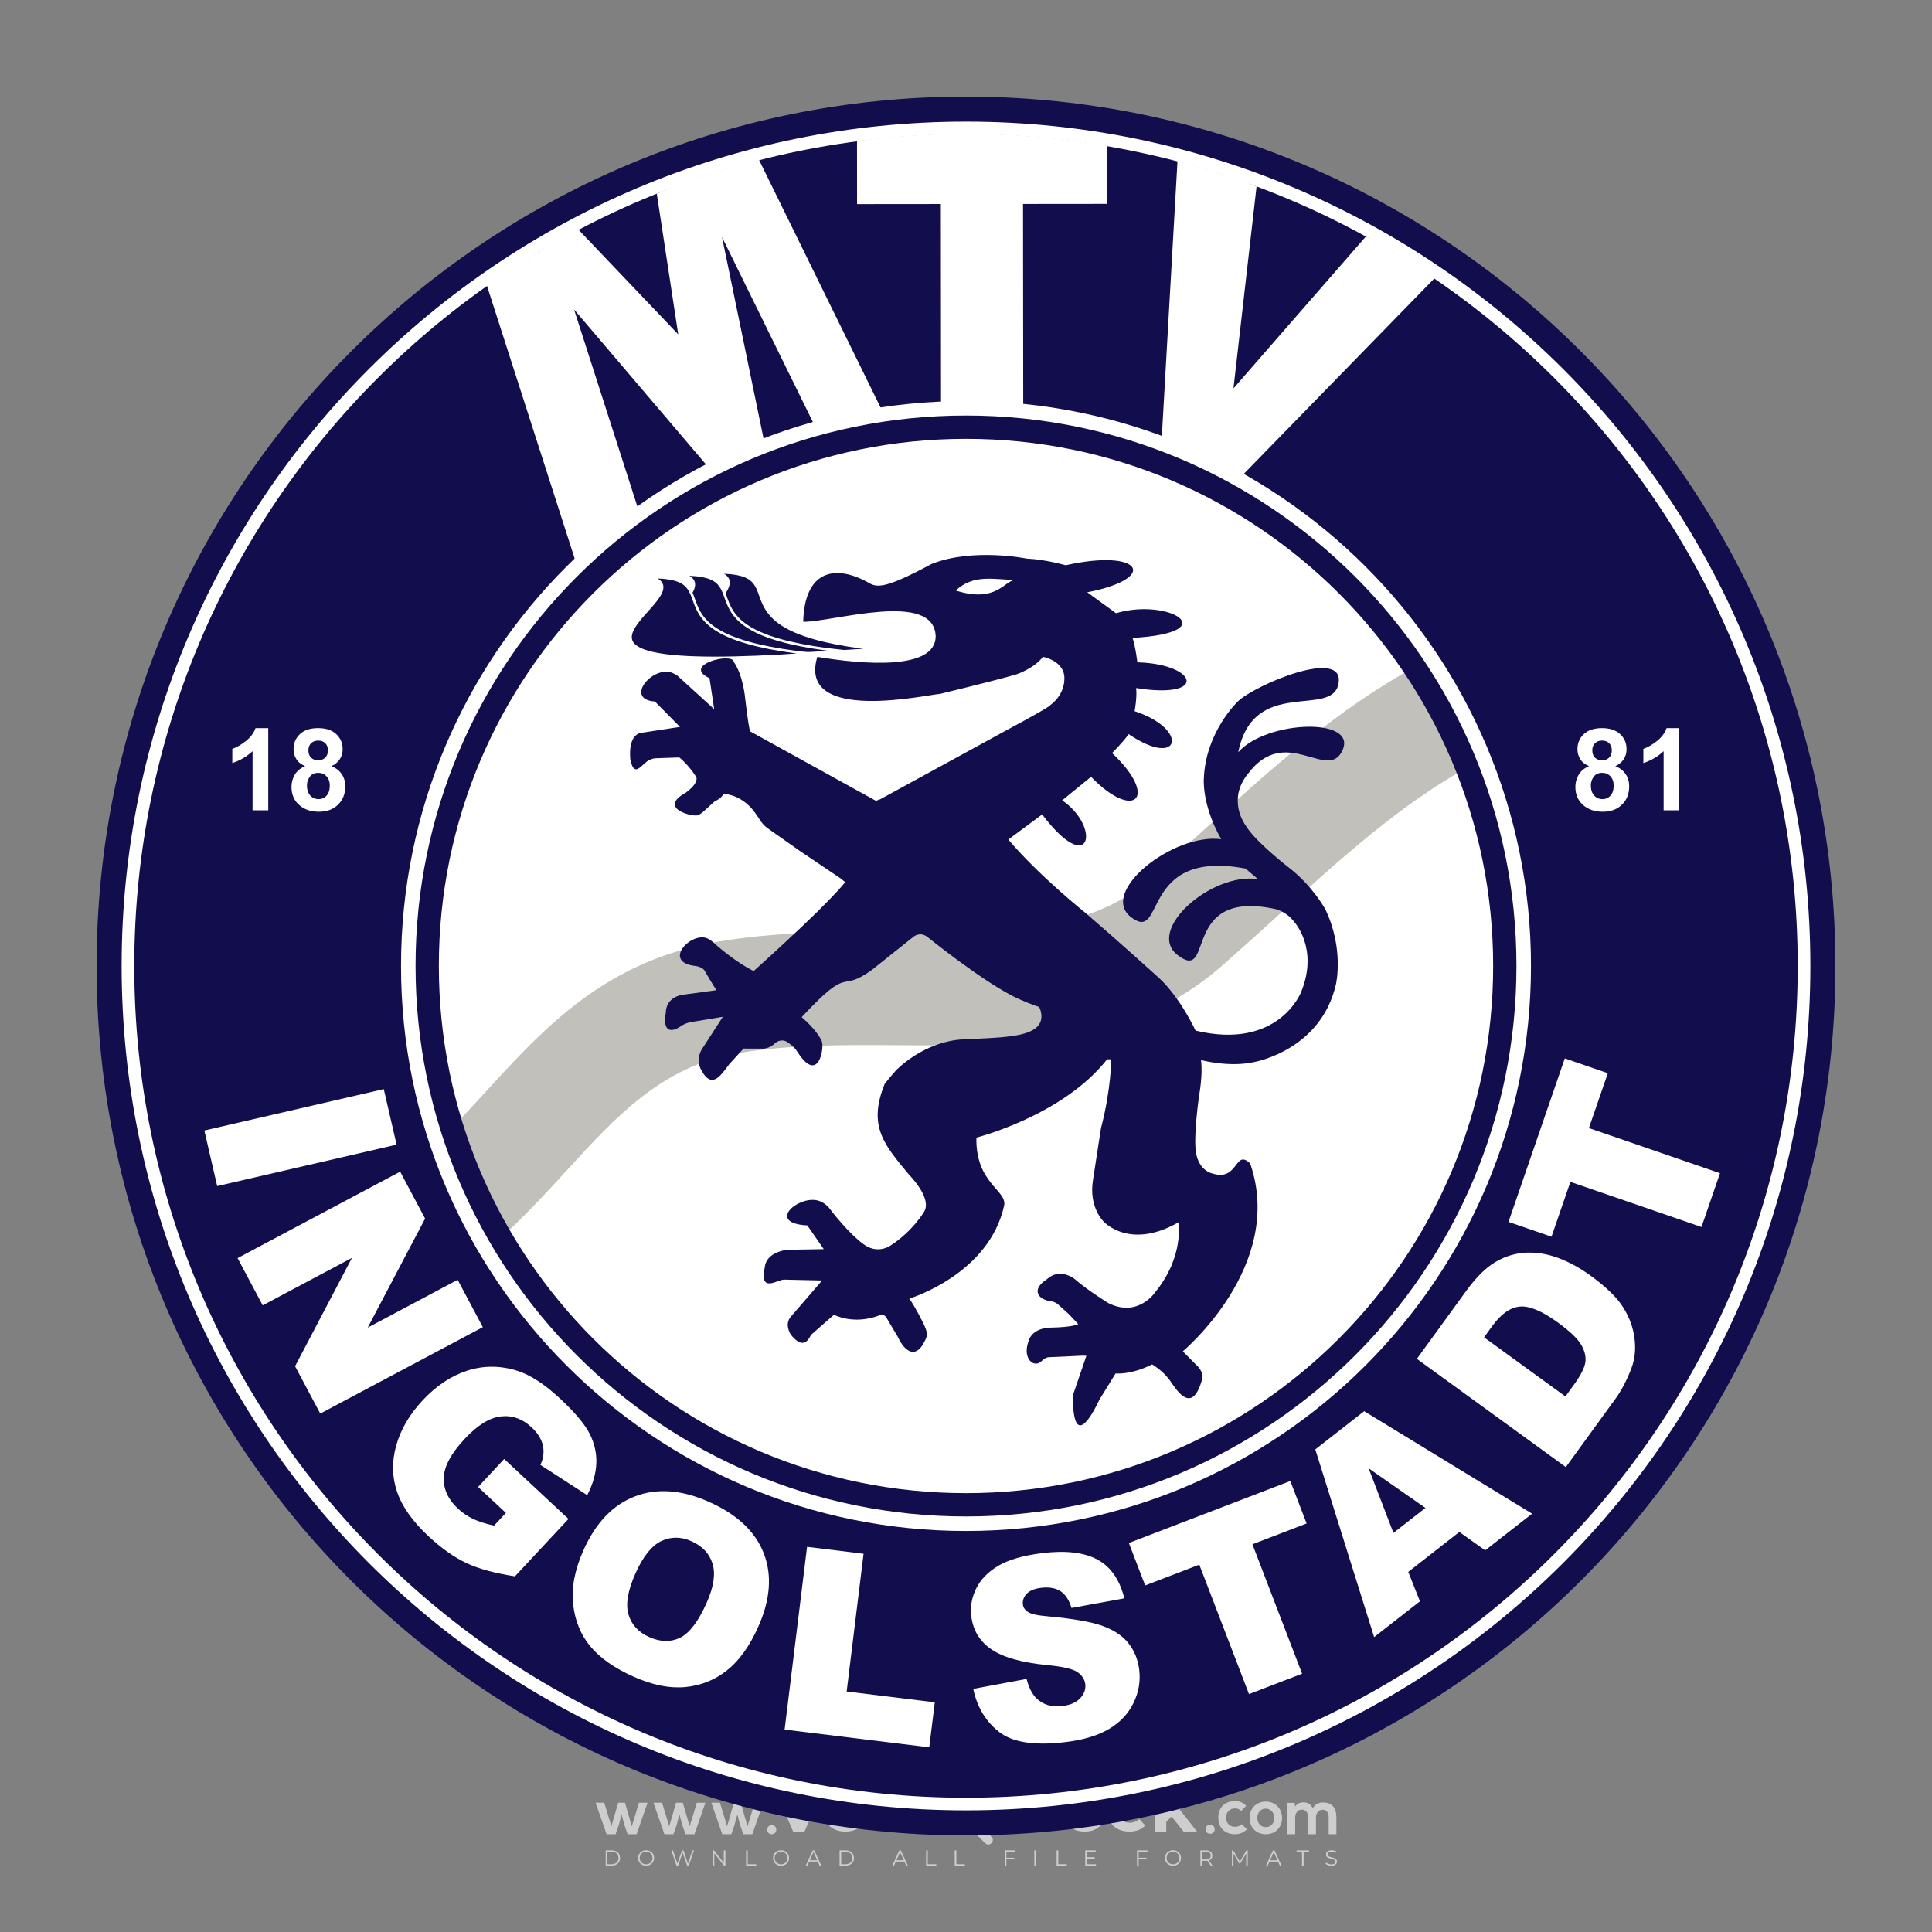 <?xml version="1.0" encoding="iso-8859-1"?>
<!-- Generator: Adobe Illustrator 27.0.0, SVG Export Plug-In . SVG Version: 6.00 Build 0)  -->
<svg version="1.1" id="Layer_1" xmlns="http://www.w3.org/2000/svg" xmlns:xlink="http://www.w3.org/1999/xlink" x="0px" y="0px"
	 viewBox="0 0 500 500" style="enable-background:new 0 0 500 500;" xml:space="preserve">
<rect x="0" y="0" width="500" height="500" fill="#808080" stroke="none"/>
<g id="watermark_1_">
	<g>
		<g id="watermark" style="opacity:0.61;">
			<g>
				<g>
					<g>
						<g>
							<polygon style="fill:#FFFFFF;" points="213.765,461.172 208.204,474.017 205.268,474.017 199.726,461.172 202.938,461.172 
								206.846,470.347 210.81,461.172 							"/>
						</g>
						<g>
							<path style="fill:#FFFFFF;" d="M223.507,469.741h-7.469c0.275,1.23,1.321,1.982,2.826,1.982c1.046,0,1.798-0.312,2.477-0.954
								l1.523,1.651c-0.917,1.046-2.294,1.597-4.074,1.597c-3.413,0-5.634-2.147-5.634-5.083c0-2.954,2.257-5.083,5.267-5.083
								c2.899,0,5.138,1.945,5.138,5.12C223.562,469.191,223.526,469.503,223.507,469.741 M216.002,468.071h4.863
								c-0.202-1.248-1.138-2.055-2.422-2.055C217.139,466.016,216.204,466.805,216.002,468.071"/>
						</g>
						<g>
							<path style="fill:#FFFFFF;" d="M224.735,468.934c0-2.973,2.294-5.083,5.505-5.083c2.074,0,3.707,0.899,4.423,2.514
								l-2.22,1.193c-0.532-0.936-1.321-1.358-2.221-1.358c-1.45,0-2.587,1.009-2.587,2.734c0,1.725,1.138,2.734,2.587,2.734
								c0.899,0,1.688-0.404,2.221-1.358l2.22,1.211c-0.716,1.578-2.349,2.495-4.423,2.495
								C227.029,474.017,224.735,471.907,224.735,468.934"/>
						</g>
						<g>
							<path style="fill:#FFFFFF;" d="M242.828,473.393c-0.587,0.422-1.45,0.624-2.331,0.624c-2.33,0-3.688-1.193-3.688-3.542
								v-4.055h-1.523v-2.202h1.523v-2.404h2.863v2.404h2.459v2.202h-2.459v4.019c0,0.844,0.458,1.303,1.229,1.303
								c0.422,0,0.844-0.128,1.156-0.367L242.828,473.393z"/>
						</g>
					</g>
					<g>
						<path style="fill:#FFFFFF;" d="M262.474,463.997v2.643c-0.238-0.018-0.422-0.037-0.642-0.037
							c-1.578,0-2.624,0.862-2.624,2.753v4.661h-2.863v-9.873h2.734v1.303C259.776,464.493,260.951,463.997,262.474,463.997"/>
					</g>
					<g>
						<path style="fill:#FFFFFF;" d="M263.299,472.53l1.009-2.239c1.083,0.789,2.697,1.339,4.239,1.339
							c1.762,0,2.477-0.587,2.477-1.376c0-2.404-7.469-0.752-7.469-5.524c0-2.184,1.762-4,5.413-4c1.615,0,3.267,0.385,4.459,1.138
							l-0.918,2.257c-1.193-0.679-2.422-1.009-3.56-1.009c-1.761,0-2.44,0.66-2.44,1.468c0,2.367,7.468,0.734,7.468,5.45
							c0,2.147-1.78,3.982-5.45,3.982C266.492,474.017,264.437,473.411,263.299,472.53"/>
					</g>
					<g>
						<path style="fill:#FFFFFF;" d="M285.428,469.741h-7.469c0.275,1.23,1.321,1.982,2.826,1.982c1.046,0,1.798-0.312,2.477-0.954
							l1.523,1.651c-0.918,1.046-2.294,1.597-4.074,1.597c-3.413,0-5.634-2.147-5.634-5.083c0-2.954,2.257-5.083,5.267-5.083
							c2.9,0,5.138,1.945,5.138,5.12C285.484,469.191,285.447,469.503,285.428,469.741 M277.923,468.071h4.863
							c-0.202-1.248-1.138-2.055-2.422-2.055C279.061,466.016,278.125,466.805,277.923,468.071"/>
					</g>
					<g>
						<path style="fill:#FFFFFF;" d="M297.007,469.741h-7.469c0.275,1.23,1.321,1.982,2.826,1.982c1.046,0,1.798-0.312,2.477-0.954
							l1.523,1.651c-0.918,1.046-2.294,1.597-4.074,1.597c-3.413,0-5.634-2.147-5.634-5.083c0-2.954,2.257-5.083,5.267-5.083
							c2.899,0,5.138,1.945,5.138,5.12C297.062,469.191,297.025,469.503,297.007,469.741 M289.501,468.071h4.863
							c-0.202-1.248-1.138-2.055-2.422-2.055C290.639,466.016,289.703,466.805,289.501,468.071"/>
					</g>
					<g>
						<polygon style="fill:#FFFFFF;" points="303.208,470.145 301.831,471.503 301.831,474.017 298.969,474.017 298.969,460.401 
							301.831,460.401 301.831,468.108 306.016,464.144 309.429,464.144 305.318,468.328 309.796,474.017 306.327,474.017 						"/>
					</g>
					<g>
						<path style="fill:#FFFFFF;" d="M256.601,475.359L256.601,475.359l-2.86-2.86c-0.435,0.508-0.953,0.943-1.534,1.284
							c-0.092,0.069-0.186,0.136-0.283,0.199l3.027,3.027c0.456,0.456,1.195,0.456,1.65,0
							C257.057,476.554,257.057,475.815,256.601,475.359"/>
					</g>
					<g>
						<path style="fill:#FFFFFF;" d="M249.984,463.244c0.221-0.173,0.495-0.281,0.797-0.281c0.042,0,0.083,0.002,0.124,0.006
							c-0.214-0.156-0.478-0.249-0.764-0.249c-0.395,0-0.744,0.18-0.981,0.458c-0.051,0-0.1,0.006-0.151,0.008
							c0.039-0.077,0.064-0.162,0.064-0.255c0-0.234-0.143-0.434-0.346-0.519c0.087,0.126,0.138,0.279,0.138,0.445
							c0,0.122-0.031,0.237-0.081,0.341c-2.811,0.201-5.03,2.539-5.03,5.4c0,2.993,2.426,5.42,5.42,5.42
							c2.993,0,5.42-2.426,5.42-5.42C254.595,465.879,252.593,463.635,249.984,463.244 M247.983,464.656
							c0.435,0,0.844,0.112,1.199,0.309c0.374-0.245,0.82-0.387,1.299-0.387c0.711,0,1.348,0.312,1.784,0.806
							c-0.435-0.379-1.004-0.61-1.627-0.61c-0.449,0-0.87,0.12-1.234,0.329c-0.079,0.046-0.156,0.096-0.229,0.15
							c-0.065-0.048-0.133-0.093-0.204-0.134c-0.369-0.219-0.8-0.344-1.26-0.344c-0.3,0-0.588,0.054-0.854,0.152
							C247.196,464.754,247.578,464.656,247.983,464.656 M251.772,469.098c0.115,0.305,0.181,0.634,0.181,0.979
							c0,1.534-1.244,2.777-2.778,2.777c-1.534,0-2.777-1.243-2.777-2.777c0-0.345,0.066-0.674,0.181-0.979
							c-0.62-0.382-1.035-1.064-1.035-1.846c0-1.197,0.971-2.168,2.168-2.168c0.565,0,1.078,0.218,1.463,0.572
							c0.386-0.354,0.899-0.572,1.464-0.572c1.197,0,2.168,0.971,2.168,2.168C252.807,468.034,252.392,468.716,251.772,469.098"/>
					</g>
					<g>
						<path style="fill:#FFFFFF;" d="M251.666,467.061c0,0.497-0.404,0.901-0.901,0.901c-0.497,0-0.901-0.404-0.901-0.901
							s0.404-0.901,0.901-0.901c0.101,0,0.197,0.017,0.287,0.047c-0.03,0.062-0.045,0.132-0.045,0.204
							c0,0.273,0.221,0.494,0.494,0.494c0.05,0,0.099-0.008,0.146-0.022C251.66,466.941,251.666,467,251.666,467.061"/>
					</g>
					<g>
						<path style="fill:#FFFFFF;" d="M248.255,467.061c0,0.376-0.305,0.681-0.681,0.681c-0.376,0-0.681-0.305-0.681-0.681
							s0.305-0.681,0.681-0.681c0.076,0,0.149,0.013,0.217,0.035c-0.023,0.047-0.034,0.1-0.034,0.155
							c0,0.206,0.167,0.374,0.374,0.374c0.038,0,0.075-0.006,0.11-0.017C248.25,466.97,248.255,467.015,248.255,467.061"/>
					</g>
					<g>
						<g>
							<g>
								<rect x="242.908" y="467.83" style="fill:#FFFFFF;" width="0.616" height="0.616"/>
							</g>
							<g>
								<rect x="254.827" y="467.83" style="fill:#FFFFFF;" width="0.616" height="0.616"/>
							</g>
							<g>
								<path style="fill:#FFFFFF;" d="M255.205,468.082h-0.14c0-3.248-2.642-5.89-5.89-5.89c-3.248,0-5.89,2.642-5.89,5.89h-0.14
									c0-1.611,0.627-3.125,1.766-4.264c1.139-1.139,2.653-1.766,4.264-1.766c1.611,0,3.125,0.627,4.264,1.766
									C254.578,464.957,255.205,466.471,255.205,468.082"/>
							</g>
						</g>
						<g>
							<rect x="248.868" y="461.814" style="fill:#FFFFFF;" width="0.616" height="0.616"/>
						</g>
						<g>
							<rect x="244.95" y="462.052" style="fill:#FFFFFF;" width="8.45" height="0.14"/>
						</g>
						<g>
							<path style="fill:#FFFFFF;" d="M245.174,462.15c0,0.108-0.088,0.196-0.196,0.196c-0.108,0-0.196-0.088-0.196-0.196
								c0-0.108,0.088-0.196,0.196-0.196C245.086,461.954,245.174,462.042,245.174,462.15"/>
						</g>
						<g>
							<path style="fill:#FFFFFF;" d="M253.596,462.15c0,0.108-0.088,0.196-0.196,0.196c-0.108,0-0.196-0.088-0.196-0.196
								c0-0.108,0.088-0.196,0.196-0.196C253.509,461.954,253.596,462.042,253.596,462.15"/>
						</g>
					</g>
				</g>
				<g>
					<path style="fill:#FFFFFF;" d="M314.356,473.409c0,1.559-2.364,1.559-2.364,0C311.993,471.851,314.356,471.851,314.356,473.409
						z"/>
				</g>
				<g>
					<g>
						<g>
							<path style="fill:#FFFFFF;" d="M161.739,466.549l1.772,6.088l1.855-6.088h2.215l-2.823,8.14h-2.33l-0.837-2.396l-0.722-2.708
								l-0.722,2.708l-0.837,2.396h-2.33l-2.839-8.14h2.231l1.855,6.088l1.756-6.088H161.739z"/>
						</g>
						<g>
							<path style="fill:#FFFFFF;" d="M176.713,466.549l1.772,6.088l1.855-6.088h2.215l-2.823,8.14h-2.33l-0.837-2.396l-0.722-2.708
								l-0.722,2.708l-0.837,2.396h-2.33l-2.839-8.14h2.231l1.855,6.088l1.756-6.088H176.713z"/>
						</g>
						<g>
							<path style="fill:#FFFFFF;" d="M191.687,466.549l1.772,6.088l1.855-6.088h2.215l-2.823,8.14h-2.33l-0.837-2.396l-0.722-2.708
								l-0.722,2.708l-0.837,2.396h-2.33l-2.839-8.14h2.231l1.855,6.088l1.756-6.088H191.687z"/>
						</g>
					</g>
					<g>
						<path style="fill:#FFFFFF;" d="M200.908,473.52c0,1.559-2.364,1.559-2.364,0C198.545,471.962,200.908,471.962,200.908,473.52z
							"/>
					</g>
					<g>
						<path style="fill:#FFFFFF;" d="M322.71,473.409c-0.935,0.919-1.919,1.28-3.117,1.28c-2.346,0-4.3-1.411-4.3-4.282
							s1.953-4.284,4.3-4.284c1.149,0,2.035,0.329,2.921,1.199l-1.264,1.329c-0.476-0.428-1.066-0.64-1.623-0.64
							c-1.346,0-2.33,0.985-2.33,2.396c0,1.542,1.05,2.362,2.297,2.362c0.64,0,1.28-0.18,1.772-0.672L322.71,473.409z"/>
					</g>
					<g>
						<path style="fill:#FFFFFF;" d="M331.805,470.472c0,2.33-1.591,4.217-4.217,4.217c-2.626,0-4.201-1.887-4.201-4.217
							c0-2.314,1.609-4.217,4.185-4.217C330.149,466.255,331.805,468.158,331.805,470.472z M325.389,470.472
							c0,1.231,0.739,2.38,2.199,2.38c1.46,0,2.199-1.149,2.199-2.38c0-1.215-0.854-2.396-2.199-2.396
							C326.144,468.077,325.389,469.258,325.389,470.472z"/>
					</g>
					<g>
						<path style="fill:#FFFFFF;" d="M338.572,474.689v-4.332c0-1.068-0.559-2.035-1.658-2.035c-1.082,0-1.722,0.967-1.722,2.035
							v4.332h-2.003v-8.107h1.855l0.148,0.985c0.426-0.82,1.362-1.116,2.133-1.116c0.969,0,1.937,0.394,2.396,1.51
							c0.723-1.149,1.658-1.478,2.708-1.478c2.297,0,3.43,1.412,3.43,3.84v4.365h-2.003v-4.365c0-1.066-0.442-1.97-1.526-1.97
							c-1.082,0-1.756,0.935-1.756,2.003v4.332H338.572z"/>
					</g>
				</g>
			</g>
		</g>
		<g style="opacity:0.61;">
			<g>
				<g>
					<path style="fill:#FFFFFF;" d="M345.988,431.299c-0.006-1.224-0.959-2.121-2.189-2.14c-0.924-0.014-0.832,0.12-0.834-0.867
						c-0.003-1.097-0.007-2.194,0.003-3.292c0.003-0.379-0.112-0.691-0.362-0.976c-2.342-2.668-4.678-5.342-7.019-8.011
						c-0.12-0.137-0.275-0.244-0.414-0.366c-6.214,0-12.427,0-18.641,0c-0.794,0.293-1.14,0.868-1.138,1.709
						c0.01,3.748,0.004,7.496,0.004,11.243c0,0.556-0.003,0.589-0.55,0.551c-1.497-0.102-2.516,0.986-2.497,2.492
						c0.044,3.476,0.013,6.953,0.014,10.429c0.001,1.58,0.867,2.443,2.45,2.449c0.582,0.002,0.582,0.002,0.582,0.6
						c0,2.219-0.001,4.438,0.001,6.657c0.001,1.192,0.58,1.771,1.768,1.771c8.013,0.001,16.027,0.001,24.04,0
						c1.168,0,1.755-0.583,1.757-1.745c0.002-2.256,0-4.512,0.001-6.768c0-0.512,0.002-0.511,0.52-0.515
						c0.271-0.002,0.541,0.008,0.809-0.058c0.996-0.246,1.69-1.044,1.694-2.069C346.003,438.696,346.005,434.997,345.988,431.299z
						 M317.537,417.162c5.337,0,10.674,0,16.01,0c0.548,0,0.554,0.007,0.554,0.561c0.001,2.243-0.001,4.486,0.001,6.73
						c0.001,0.811,0.249,1.059,1.06,1.059c1.91,0.001,3.821,0,5.731,0.001c0.458,0,0.479,0.021,0.481,0.483
						c0.003,0.887,0.002,1.775,0,2.662c-0.001,0.477-0.024,0.498-0.504,0.499c-3.895,0.001-7.79,0-11.684,0
						c-3.882,0-7.765,0-11.647,0c-0.55,0-0.552-0.001-0.552-0.561c-0.001-3.624-0.001-7.247,0-10.871
						C316.987,417.166,316.991,417.162,317.537,417.162z M340.822,451.579c-3.883,0.001-7.766,0-11.65,0c-3.871,0-7.742,0-11.613,0
						c-0.572,0-0.574-0.002-0.574-0.579c-0.001-1.997-0.001-3.994,0.001-5.991c0-0.464,0.023-0.486,0.478-0.487
						c7.803-0.001,15.607-0.001,23.41,0c0.478,0,0.499,0.02,0.499,0.503c0.002,1.997,0.001,3.994,0,5.991
						C341.375,451.574,341.37,451.579,340.822,451.579z"/>
				</g>
				<g>
					<g>
						<rect x="327.418" y="417.053" style="fill:#FFFFFF;" width="1.757" height="1.054"/>
					</g>
					<g>
						<rect x="325.662" y="418.107" style="fill:#FFFFFF;" width="1.757" height="1.054"/>
					</g>
					<g>
						<rect x="327.418" y="419.161" style="fill:#FFFFFF;" width="1.757" height="1.054"/>
					</g>
					<g>
						<rect x="325.662" y="420.215" style="fill:#FFFFFF;" width="1.757" height="1.054"/>
					</g>
					<g>
						<rect x="327.418" y="421.269" style="fill:#FFFFFF;" width="1.757" height="1.054"/>
					</g>
					<g>
						<rect x="325.662" y="422.323" style="fill:#FFFFFF;" width="1.757" height="1.054"/>
					</g>
					<g>
						<rect x="327.418" y="423.378" style="fill:#FFFFFF;" width="1.757" height="1.054"/>
					</g>
					<g>
						<rect x="325.662" y="424.432" style="fill:#FFFFFF;" width="1.757" height="1.054"/>
					</g>
					<g>
						<rect x="327.418" y="425.486" style="fill:#FFFFFF;" width="1.757" height="1.054"/>
					</g>
					<g>
						<rect x="325.662" y="426.54" style="fill:#FFFFFF;" width="1.757" height="1.054"/>
					</g>
					<g>
						<rect x="327.418" y="427.594" style="fill:#FFFFFF;" width="1.757" height="1.054"/>
					</g>
					<g>
						<rect x="325.662" y="428.648" style="fill:#FFFFFF;" width="1.757" height="1.054"/>
					</g>
				</g>
			</g>
			<g>
				<path style="fill:#FFFFFF;" d="M187.637,431.299c-0.006-1.224-0.959-2.121-2.189-2.14c-0.924-0.014-0.832,0.12-0.834-0.867
					c-0.003-1.097-0.007-2.194,0.003-3.292c0.003-0.379-0.112-0.691-0.362-0.976c-2.342-2.668-4.678-5.342-7.019-8.011
					c-0.12-0.137-0.275-0.244-0.414-0.366c-6.214,0-12.427,0-18.641,0c-0.794,0.293-1.14,0.868-1.138,1.709
					c0.01,3.748,0.004,7.496,0.004,11.243c0,0.556-0.003,0.589-0.55,0.551c-1.497-0.102-2.516,0.986-2.497,2.492
					c0.044,3.476,0.013,6.953,0.014,10.429c0.001,1.58,0.867,2.443,2.45,2.449c0.582,0.002,0.582,0.002,0.582,0.6
					c0,2.219-0.001,4.438,0.001,6.657c0.001,1.192,0.58,1.771,1.768,1.771c8.013,0.001,16.027,0.001,24.04,0
					c1.168,0,1.755-0.583,1.757-1.745c0.002-2.256,0-4.512,0.001-6.768c0-0.512,0.002-0.511,0.52-0.515
					c0.271-0.002,0.541,0.008,0.809-0.058c0.996-0.246,1.69-1.044,1.694-2.069C187.652,438.696,187.655,434.997,187.637,431.299z
					 M159.187,417.162c5.337,0,10.674,0,16.01,0c0.548,0,0.554,0.007,0.554,0.561c0.001,2.243-0.001,4.486,0.001,6.73
					c0.001,0.811,0.249,1.059,1.06,1.059c1.91,0.001,3.821,0,5.731,0.001c0.458,0,0.479,0.021,0.481,0.483
					c0.003,0.887,0.002,1.775,0,2.662c-0.001,0.477-0.024,0.498-0.504,0.499c-3.895,0.001-7.79,0-11.684,0
					c-3.882,0-7.765,0-11.647,0c-0.55,0-0.552-0.001-0.552-0.561c-0.001-3.624-0.001-7.247,0-10.871
					C158.636,417.166,158.64,417.162,159.187,417.162z M182.472,451.579c-3.883,0.001-7.766,0-11.65,0c-3.871,0-7.742,0-11.613,0
					c-0.572,0-0.574-0.002-0.574-0.579c-0.001-1.997-0.001-3.994,0.001-5.991c0-0.464,0.023-0.486,0.478-0.487
					c7.803-0.001,15.607-0.001,23.41,0c0.478,0,0.499,0.02,0.499,0.503c0.002,1.997,0.001,3.994,0,5.991
					C183.024,451.574,183.019,451.579,182.472,451.579z"/>
			</g>
			<g>
				<path style="fill:#FFFFFF;" d="M159.779,440.669v-7.897h2.779c0.375,0,0.726,0.061,1.053,0.182
					c0.327,0.121,0.612,0.292,0.855,0.513c0.242,0.221,0.434,0.483,0.573,0.789c0.14,0.305,0.21,0.642,0.21,1.009
					c0,0.375-0.07,0.715-0.21,1.02c-0.14,0.305-0.331,0.568-0.573,0.789c-0.243,0.221-0.528,0.392-0.855,0.513
					c-0.327,0.121-0.678,0.182-1.053,0.182h-1.29v2.901H159.779z M162.58,436.356c0.39,0,0.684-0.111,0.882-0.331
					c0.199-0.22,0.298-0.474,0.298-0.761c0-0.14-0.024-0.276-0.072-0.408c-0.048-0.132-0.121-0.248-0.221-0.347
					c-0.099-0.099-0.223-0.178-0.37-0.237c-0.147-0.059-0.32-0.089-0.518-0.089h-1.312v2.173H162.58z"/>
				<path style="fill:#FFFFFF;" d="M166.308,432.771h1.731l3.177,5.294h0.088l-0.088-1.522v-3.772h1.478v7.897h-1.566l-3.353-5.592
					h-0.088l0.088,1.522v4.07h-1.467V432.771z"/>
				<path style="fill:#FFFFFF;" d="M177.922,436.334h3.872c0.022,0.089,0.04,0.195,0.055,0.32c0.014,0.125,0.022,0.25,0.022,0.375
					c0,0.507-0.077,0.985-0.231,1.434c-0.154,0.449-0.397,0.849-0.728,1.202c-0.353,0.375-0.776,0.666-1.268,0.871
					c-0.493,0.206-1.055,0.309-1.688,0.309c-0.574,0-1.114-0.103-1.622-0.309c-0.507-0.206-0.948-0.492-1.323-0.86
					c-0.375-0.367-0.673-0.803-0.894-1.307c-0.221-0.504-0.331-1.053-0.331-1.649c0-0.595,0.11-1.145,0.331-1.649
					c0.221-0.504,0.518-0.939,0.894-1.307c0.375-0.367,0.816-0.654,1.323-0.86c0.507-0.206,1.048-0.309,1.622-0.309
					c0.64,0,1.211,0.11,1.715,0.331c0.504,0.221,0.935,0.526,1.296,0.915l-1.025,1.004c-0.258-0.272-0.544-0.48-0.861-0.623
					c-0.316-0.143-0.695-0.215-1.136-0.215c-0.361,0-0.703,0.065-1.026,0.193c-0.324,0.129-0.607,0.311-0.85,0.546
					c-0.242,0.235-0.436,0.52-0.579,0.855c-0.143,0.335-0.215,0.708-0.215,1.119c0,0.412,0.072,0.785,0.215,1.12
					c0.143,0.335,0.338,0.62,0.584,0.855c0.246,0.235,0.531,0.418,0.855,0.546c0.323,0.129,0.669,0.193,1.037,0.193
					c0.419,0,0.773-0.061,1.064-0.182c0.29-0.121,0.538-0.278,0.744-0.469c0.148-0.132,0.275-0.3,0.381-0.502
					c0.106-0.202,0.189-0.428,0.248-0.678h-2.482V436.334z"/>
			</g>
			<g>
				<path style="fill:#FFFFFF;" d="M224.019,431.299c-0.006-1.224-0.959-2.121-2.189-2.14c-0.924-0.014-0.832,0.12-0.834-0.867
					c-0.003-1.097-0.007-2.194,0.003-3.292c0.003-0.379-0.112-0.691-0.362-0.976c-2.342-2.668-4.678-5.342-7.019-8.011
					c-0.12-0.137-0.275-0.244-0.414-0.366c-6.214,0-12.427,0-18.641,0c-0.794,0.293-1.14,0.868-1.138,1.709
					c0.01,3.748,0.004,7.496,0.004,11.243c0,0.556-0.003,0.589-0.55,0.551c-1.497-0.102-2.516,0.986-2.497,2.492
					c0.044,3.476,0.013,6.953,0.014,10.429c0.001,1.58,0.867,2.443,2.45,2.449c0.582,0.002,0.582,0.002,0.582,0.6
					c0,2.219-0.001,4.438,0.001,6.657c0.001,1.192,0.58,1.771,1.768,1.771c8.013,0.001,16.027,0.001,24.04,0
					c1.168,0,1.755-0.583,1.757-1.745c0.002-2.256,0-4.512,0.001-6.768c0-0.512,0.002-0.511,0.52-0.515
					c0.271-0.002,0.541,0.008,0.809-0.058c0.997-0.246,1.69-1.044,1.694-2.069C224.034,438.696,224.036,434.997,224.019,431.299z
					 M195.568,417.162c5.337,0,10.674,0,16.01,0c0.548,0,0.554,0.007,0.554,0.561c0.001,2.243-0.001,4.486,0.001,6.73
					c0.001,0.811,0.249,1.059,1.06,1.059c1.91,0.001,3.821,0,5.731,0.001c0.458,0,0.479,0.021,0.481,0.483
					c0.003,0.887,0.002,1.775,0,2.662c-0.001,0.477-0.024,0.498-0.504,0.499c-3.895,0.001-7.79,0-11.684,0
					c-3.882,0-7.765,0-11.647,0c-0.55,0-0.552-0.001-0.552-0.561c-0.001-3.624-0.001-7.247,0-10.871
					C195.018,417.166,195.022,417.162,195.568,417.162z M218.854,451.579c-3.883,0.001-7.766,0-11.65,0c-3.871,0-7.742,0-11.613,0
					c-0.572,0-0.574-0.002-0.574-0.579c-0.001-1.997-0.001-3.994,0.001-5.991c0-0.464,0.023-0.486,0.478-0.487
					c7.803-0.001,15.607-0.001,23.41,0c0.478,0,0.499,0.02,0.499,0.503c0.002,1.997,0.001,3.994,0,5.991
					C219.406,451.574,219.401,451.579,218.854,451.579z"/>
			</g>
			<g>
				<path style="fill:#FFFFFF;" d="M205.111,432.771h1.699l2.967,7.897h-1.644l-0.651-1.886h-3.044l-0.651,1.886h-1.643
					L205.111,432.771z M206.997,437.415l-0.706-1.974l-0.287-0.96h-0.088l-0.287,0.96l-0.706,1.974H206.997z"/>
				<path style="fill:#FFFFFF;" d="M211.331,434.536c-0.125,0-0.245-0.024-0.359-0.072c-0.114-0.048-0.213-0.114-0.298-0.199
					c-0.084-0.084-0.151-0.182-0.198-0.292c-0.048-0.11-0.072-0.232-0.072-0.364s0.024-0.254,0.072-0.364
					c0.048-0.11,0.114-0.208,0.198-0.292c0.084-0.084,0.184-0.151,0.298-0.198c0.114-0.048,0.233-0.072,0.359-0.072
					c0.257,0,0.478,0.09,0.662,0.27c0.184,0.181,0.276,0.399,0.276,0.656s-0.092,0.476-0.276,0.656
					C211.809,434.446,211.589,434.536,211.331,434.536z M210.615,440.669v-5.404h1.445v5.404H210.615z"/>
			</g>
			<g>
				<path style="fill:#FFFFFF;" d="M261.044,431.299c-0.006-1.224-0.959-2.121-2.189-2.14c-0.924-0.014-0.832,0.12-0.834-0.867
					c-0.003-1.097-0.007-2.194,0.003-3.292c0.003-0.379-0.112-0.691-0.362-0.976c-2.342-2.668-4.678-5.342-7.019-8.011
					c-0.12-0.137-0.275-0.244-0.414-0.366c-6.214,0-12.427,0-18.641,0c-0.794,0.293-1.14,0.868-1.138,1.709
					c0.01,3.748,0.004,7.496,0.004,11.243c0,0.556-0.003,0.589-0.55,0.551c-1.497-0.102-2.516,0.986-2.497,2.492
					c0.044,3.476,0.013,6.953,0.014,10.429c0.001,1.58,0.867,2.443,2.45,2.449c0.582,0.002,0.582,0.002,0.582,0.6
					c0,2.219-0.001,4.438,0.001,6.657c0.001,1.192,0.58,1.771,1.768,1.771c8.013,0.001,16.027,0.001,24.04,0
					c1.168,0,1.755-0.583,1.757-1.745c0.002-2.256,0-4.512,0.001-6.768c0-0.512,0.002-0.511,0.52-0.515
					c0.271-0.002,0.541,0.008,0.809-0.058c0.996-0.246,1.69-1.044,1.694-2.069C261.059,438.696,261.061,434.997,261.044,431.299z
					 M232.593,417.162c5.337,0,10.674,0,16.01,0c0.548,0,0.554,0.007,0.554,0.561c0.001,2.243-0.001,4.486,0.001,6.73
					c0.001,0.811,0.249,1.059,1.06,1.059c1.91,0.001,3.821,0,5.731,0.001c0.458,0,0.479,0.021,0.481,0.483
					c0.003,0.887,0.002,1.775,0,2.662c-0.001,0.477-0.024,0.498-0.504,0.499c-3.895,0.001-7.79,0-11.684,0
					c-3.882,0-7.765,0-11.647,0c-0.55,0-0.552-0.001-0.552-0.561c-0.001-3.624-0.001-7.247,0-10.871
					C232.042,417.166,232.047,417.162,232.593,417.162z M255.878,451.579c-3.883,0.001-7.766,0-11.65,0c-3.871,0-7.742,0-11.613,0
					c-0.572,0-0.574-0.002-0.574-0.579c-0.001-1.997-0.001-3.994,0.001-5.991c0-0.464,0.023-0.486,0.478-0.487
					c7.803-0.001,15.607-0.001,23.41,0c0.478,0,0.499,0.02,0.499,0.503c0.002,1.997,0.001,3.994,0,5.991
					C256.431,451.574,256.426,451.579,255.878,451.579z"/>
			</g>
			<g>
				<path style="fill:#FFFFFF;" d="M236.361,440.845c-0.338,0-0.662-0.048-0.971-0.143c-0.309-0.095-0.592-0.239-0.849-0.43
					c-0.257-0.191-0.481-0.425-0.673-0.7c-0.191-0.276-0.342-0.597-0.452-0.965l1.401-0.551c0.103,0.397,0.283,0.726,0.54,0.987
					c0.257,0.261,0.596,0.392,1.015,0.392c0.154,0,0.303-0.02,0.447-0.061c0.143-0.04,0.272-0.099,0.386-0.176
					s0.204-0.175,0.27-0.292c0.066-0.118,0.099-0.254,0.099-0.408c0-0.147-0.026-0.279-0.077-0.397
					c-0.051-0.117-0.138-0.227-0.259-0.331c-0.121-0.103-0.28-0.202-0.475-0.298c-0.195-0.095-0.435-0.195-0.722-0.298l-0.485-0.176
					c-0.213-0.073-0.429-0.173-0.645-0.298c-0.217-0.125-0.413-0.276-0.59-0.452c-0.177-0.176-0.322-0.384-0.436-0.623
					c-0.114-0.239-0.171-0.509-0.171-0.81c0-0.309,0.06-0.597,0.182-0.866c0.121-0.268,0.294-0.503,0.518-0.706
					c0.224-0.202,0.492-0.36,0.805-0.474s0.66-0.171,1.042-0.171c0.397,0,0.74,0.053,1.031,0.16
					c0.291,0.107,0.537,0.243,0.739,0.408c0.202,0.165,0.366,0.348,0.491,0.546c0.125,0.199,0.217,0.386,0.276,0.563l-1.312,0.551
					c-0.074-0.221-0.208-0.419-0.402-0.596c-0.195-0.176-0.462-0.265-0.8-0.265c-0.324,0-0.592,0.075-0.805,0.226
					c-0.213,0.151-0.32,0.348-0.32,0.59c0,0.235,0.103,0.436,0.309,0.601c0.206,0.165,0.533,0.325,0.982,0.48l0.497,0.165
					c0.316,0.111,0.605,0.237,0.866,0.381c0.261,0.143,0.485,0.314,0.673,0.513c0.187,0.199,0.331,0.425,0.43,0.678
					c0.1,0.254,0.149,0.546,0.149,0.877c0,0.412-0.083,0.767-0.248,1.064c-0.165,0.298-0.377,0.542-0.634,0.734
					c-0.258,0.191-0.548,0.335-0.872,0.43C236.986,440.797,236.67,440.845,236.361,440.845z"/>
				<path style="fill:#FFFFFF;" d="M239.516,432.771h1.61l1.633,4.754l0.287,1.015h0.088l0.309-1.015l1.699-4.754h1.61l-2.879,7.897
					h-1.566L239.516,432.771z"/>
				<path style="fill:#FFFFFF;" d="M251.097,436.334h3.871c0.022,0.089,0.04,0.195,0.055,0.32c0.015,0.125,0.023,0.25,0.023,0.375
					c0,0.507-0.078,0.985-0.232,1.434c-0.154,0.449-0.397,0.849-0.728,1.202c-0.353,0.375-0.775,0.666-1.268,0.871
					c-0.493,0.206-1.055,0.309-1.688,0.309c-0.574,0-1.114-0.103-1.621-0.309c-0.507-0.206-0.949-0.492-1.324-0.86
					c-0.375-0.367-0.673-0.803-0.894-1.307c-0.22-0.504-0.331-1.053-0.331-1.649c0-0.595,0.11-1.145,0.331-1.649
					c0.221-0.504,0.518-0.939,0.894-1.307c0.375-0.367,0.816-0.654,1.324-0.86c0.507-0.206,1.047-0.309,1.621-0.309
					c0.64,0,1.211,0.11,1.715,0.331c0.504,0.221,0.936,0.526,1.296,0.915l-1.026,1.004c-0.257-0.272-0.544-0.48-0.861-0.623
					c-0.316-0.143-0.694-0.215-1.136-0.215c-0.36,0-0.702,0.065-1.026,0.193c-0.323,0.129-0.607,0.311-0.849,0.546
					c-0.243,0.235-0.436,0.52-0.579,0.855c-0.143,0.335-0.215,0.708-0.215,1.119c0,0.412,0.072,0.785,0.215,1.12
					c0.143,0.335,0.338,0.62,0.585,0.855c0.246,0.235,0.531,0.418,0.854,0.546c0.324,0.129,0.669,0.193,1.037,0.193
					c0.419,0,0.774-0.061,1.064-0.182c0.29-0.121,0.539-0.278,0.745-0.469c0.147-0.132,0.274-0.3,0.38-0.502
					c0.107-0.202,0.189-0.428,0.248-0.678h-2.482V436.334z"/>
			</g>
			<g>
				<path style="fill:#FFFFFF;" d="M297.3,431.299c-0.006-1.224-0.959-2.121-2.189-2.14c-0.924-0.014-0.832,0.12-0.834-0.867
					c-0.003-1.097-0.007-2.194,0.003-3.292c0.003-0.379-0.112-0.691-0.362-0.976c-2.342-2.668-4.678-5.342-7.019-8.011
					c-0.12-0.137-0.275-0.244-0.414-0.366c-6.214,0-12.427,0-18.641,0c-0.794,0.293-1.14,0.868-1.138,1.709
					c0.01,3.748,0.004,7.496,0.004,11.243c0,0.556-0.003,0.589-0.55,0.551c-1.497-0.102-2.516,0.986-2.497,2.492
					c0.044,3.476,0.013,6.953,0.014,10.429c0.001,1.58,0.867,2.443,2.45,2.449c0.582,0.002,0.582,0.002,0.582,0.6
					c0,2.219-0.001,4.438,0.001,6.657c0.001,1.192,0.58,1.771,1.768,1.771c8.013,0.001,16.027,0.001,24.04,0
					c1.168,0,1.755-0.583,1.757-1.745c0.002-2.256,0-4.512,0.001-6.768c0-0.512,0.002-0.511,0.52-0.515
					c0.271-0.002,0.541,0.008,0.809-0.058c0.996-0.246,1.69-1.044,1.694-2.069C297.315,438.696,297.318,434.997,297.3,431.299z
					 M268.85,417.162c5.337,0,10.674,0,16.01,0c0.548,0,0.554,0.007,0.554,0.561c0.001,2.243-0.001,4.486,0.001,6.73
					c0.001,0.811,0.249,1.059,1.06,1.059c1.91,0.001,3.821,0,5.731,0.001c0.458,0,0.479,0.021,0.481,0.483
					c0.003,0.887,0.002,1.775,0,2.662c-0.001,0.477-0.024,0.498-0.504,0.499c-3.895,0.001-7.79,0-11.684,0
					c-3.882,0-7.765,0-11.647,0c-0.55,0-0.552-0.001-0.552-0.561c-0.001-3.624-0.001-7.247,0-10.871
					C268.299,417.166,268.303,417.162,268.85,417.162z M292.135,451.579c-3.883,0.001-7.766,0-11.65,0c-3.871,0-7.742,0-11.613,0
					c-0.572,0-0.574-0.002-0.574-0.579c-0.001-1.997-0.001-3.994,0.001-5.991c0-0.464,0.023-0.486,0.478-0.487
					c7.803-0.001,15.607-0.001,23.41,0c0.478,0,0.499,0.02,0.499,0.503c0.001,1.997,0.001,3.994,0,5.991
					C292.687,451.574,292.682,451.579,292.135,451.579z"/>
			</g>
			<g>
				<path style="fill:#FFFFFF;" d="M272.966,434.183v1.831h3.165v1.412h-3.165v1.831h3.518v1.412h-5.007v-7.897h5.007v1.412H272.966
					z"/>
				<path style="fill:#FFFFFF;" d="M277.852,440.669v-7.897h2.779c0.375,0,0.726,0.061,1.053,0.182
					c0.327,0.121,0.612,0.292,0.855,0.513c0.243,0.221,0.434,0.483,0.574,0.789c0.14,0.305,0.209,0.642,0.209,1.009
					c0,0.375-0.07,0.715-0.209,1.02c-0.14,0.305-0.331,0.568-0.574,0.789c-0.243,0.221-0.528,0.392-0.855,0.513
					c-0.327,0.121-0.678,0.182-1.053,0.182h-1.29v2.901H277.852z M280.653,436.356c0.389,0,0.684-0.111,0.882-0.331
					c0.199-0.22,0.298-0.474,0.298-0.761c0-0.14-0.024-0.276-0.072-0.408c-0.048-0.132-0.121-0.248-0.221-0.347
					c-0.099-0.099-0.222-0.178-0.37-0.237c-0.147-0.059-0.32-0.089-0.518-0.089h-1.312v2.173H280.653z"/>
				<path style="fill:#FFFFFF;" d="M286.797,440.845c-0.338,0-0.662-0.048-0.971-0.143c-0.309-0.095-0.592-0.239-0.849-0.43
					c-0.257-0.191-0.482-0.425-0.673-0.7c-0.191-0.276-0.342-0.597-0.452-0.965l1.401-0.551c0.103,0.397,0.283,0.726,0.541,0.987
					c0.257,0.261,0.595,0.392,1.015,0.392c0.154,0,0.303-0.02,0.447-0.061c0.143-0.04,0.272-0.099,0.386-0.176
					c0.114-0.077,0.204-0.175,0.27-0.292c0.066-0.118,0.1-0.254,0.1-0.408c0-0.147-0.026-0.279-0.077-0.397
					c-0.051-0.117-0.138-0.227-0.259-0.331c-0.121-0.103-0.279-0.202-0.474-0.298c-0.195-0.095-0.436-0.195-0.723-0.298
					l-0.485-0.176c-0.213-0.073-0.428-0.173-0.645-0.298c-0.217-0.125-0.414-0.276-0.59-0.452c-0.176-0.176-0.322-0.384-0.436-0.623
					c-0.114-0.239-0.171-0.509-0.171-0.81c0-0.309,0.061-0.597,0.182-0.866c0.121-0.268,0.294-0.503,0.518-0.706
					c0.224-0.202,0.493-0.36,0.805-0.474c0.312-0.114,0.66-0.171,1.042-0.171c0.397,0,0.741,0.053,1.031,0.16
					c0.29,0.107,0.537,0.243,0.739,0.408c0.202,0.165,0.365,0.348,0.491,0.546c0.125,0.199,0.217,0.386,0.276,0.563l-1.312,0.551
					c-0.074-0.221-0.208-0.419-0.403-0.596c-0.195-0.176-0.462-0.265-0.799-0.265c-0.324,0-0.592,0.075-0.805,0.226
					c-0.213,0.151-0.32,0.348-0.32,0.59c0,0.235,0.103,0.436,0.309,0.601c0.206,0.165,0.533,0.325,0.982,0.48l0.496,0.165
					c0.316,0.111,0.605,0.237,0.866,0.381c0.261,0.143,0.485,0.314,0.673,0.513c0.187,0.199,0.331,0.425,0.43,0.678
					c0.099,0.254,0.149,0.546,0.149,0.877c0,0.412-0.083,0.767-0.248,1.064c-0.165,0.298-0.377,0.542-0.634,0.734
					c-0.258,0.191-0.548,0.335-0.872,0.43C287.422,440.797,287.105,440.845,286.797,440.845z"/>
			</g>
			<g>
				<path style="fill:#FFFFFF;" d="M321.394,439.168l4.004-4.985h-3.827v-1.412h5.559v1.5l-3.96,4.985h4.004v1.412h-5.779V439.168z"
					/>
				<path style="fill:#FFFFFF;" d="M328.409,432.771h1.489v7.897h-1.489V432.771z"/>
				<path style="fill:#FFFFFF;" d="M331.486,440.669v-7.897h2.779c0.375,0,0.726,0.061,1.053,0.182
					c0.327,0.121,0.612,0.292,0.855,0.513s0.434,0.483,0.574,0.789c0.14,0.305,0.209,0.642,0.209,1.009
					c0,0.375-0.07,0.715-0.209,1.02c-0.14,0.305-0.331,0.568-0.574,0.789c-0.243,0.221-0.528,0.392-0.855,0.513
					c-0.327,0.121-0.678,0.182-1.053,0.182h-1.29v2.901H331.486z M334.288,436.356c0.389,0,0.684-0.111,0.882-0.331
					c0.199-0.22,0.298-0.474,0.298-0.761c0-0.14-0.024-0.276-0.072-0.408c-0.048-0.132-0.121-0.248-0.221-0.347
					c-0.099-0.099-0.222-0.178-0.37-0.237c-0.147-0.059-0.32-0.089-0.518-0.089h-1.312v2.173H334.288z"/>
			</g>
		</g>
		<g style="opacity:0.61;">
			<path style="fill:#FFFFFF;" d="M300.133,433.27h9.067v2.242h-9.067V433.27z M300.133,437.136h9.067v2.243h-9.067V437.136z"/>
		</g>
	</g>
	<g style="opacity:0.61;">
		<path style="fill:#FFFFFF;" d="M156.756,478.878h1.607c1.263,0,2.114,0.812,2.114,1.974c0,1.161-0.851,1.973-2.114,1.973h-1.607
			V478.878z M158.34,482.464c1.049,0,1.725-0.665,1.725-1.612c0-0.947-0.677-1.613-1.725-1.613h-1.167v3.225H158.34z"/>
		<path style="fill:#FFFFFF;" d="M165.139,480.851c0-1.15,0.879-2.007,2.075-2.007c1.184,0,2.069,0.851,2.069,2.007
			c0,1.156-0.885,2.007-2.069,2.007C166.019,482.858,165.139,482.002,165.139,480.851z M168.866,480.851
			c0-0.942-0.705-1.635-1.652-1.635c-0.953,0-1.663,0.693-1.663,1.635c0,0.941,0.71,1.635,1.663,1.635
			C168.162,482.486,168.866,481.793,168.866,480.851z"/>
		<path style="fill:#FFFFFF;" d="M179.596,478.878l-1.331,3.947h-0.44l-1.156-3.366l-1.161,3.366h-0.434l-1.331-3.947h0.429
			l1.139,3.394l1.178-3.394h0.389l1.161,3.411l1.156-3.411H179.596z"/>
		<path style="fill:#FFFFFF;" d="M187.731,478.878v3.947h-0.344l-2.537-3.202v3.202h-0.417v-3.947h0.344l2.543,3.203v-3.203H187.731
			z"/>
		<path style="fill:#FFFFFF;" d="M193.093,478.878h0.417v3.586h2.21v0.361h-2.627V478.878z"/>
		<path style="fill:#FFFFFF;" d="M200.061,480.851c0-1.15,0.879-2.007,2.075-2.007c1.184,0,2.069,0.851,2.069,2.007
			c0,1.156-0.885,2.007-2.069,2.007C200.941,482.858,200.061,482.002,200.061,480.851z M203.788,480.851
			c0-0.942-0.705-1.635-1.652-1.635c-0.953,0-1.663,0.693-1.663,1.635c0,0.941,0.71,1.635,1.663,1.635
			C203.083,482.486,203.788,481.793,203.788,480.851z"/>
		<path style="fill:#FFFFFF;" d="M211.636,481.77h-2.199l-0.474,1.054h-0.434l1.804-3.947h0.412l1.804,3.947h-0.44L211.636,481.77z
			 M211.484,481.432l-0.947-2.12l-0.947,2.12H211.484z"/>
		<path style="fill:#FFFFFF;" d="M217.28,478.878h1.607c1.263,0,2.114,0.812,2.114,1.974c0,1.161-0.851,1.973-2.114,1.973h-1.607
			V478.878z M218.864,482.464c1.049,0,1.725-0.665,1.725-1.612c0-0.947-0.677-1.613-1.725-1.613h-1.167v3.225H218.864z"/>
		<path style="fill:#FFFFFF;" d="M234.041,481.77h-2.199l-0.474,1.054h-0.434l1.804-3.947h0.412l1.804,3.947h-0.44L234.041,481.77z
			 M233.889,481.432l-0.947-2.12l-0.947,2.12H233.889z"/>
		<path style="fill:#FFFFFF;" d="M239.685,478.878h0.417v3.586h2.21v0.361h-2.627V478.878z"/>
		<path style="fill:#FFFFFF;" d="M247.082,478.878h0.417v3.586h2.21v0.361h-2.627V478.878z"/>
		<path style="fill:#FFFFFF;" d="M260.449,479.239v1.551h2.041v0.361h-2.041v1.675h-0.417v-3.947h2.706v0.361H260.449z"/>
		<path style="fill:#FFFFFF;" d="M267.678,478.878h0.417v3.947h-0.417V478.878z"/>
		<path style="fill:#FFFFFF;" d="M273.456,478.878h0.417v3.586h2.21v0.361h-2.627V478.878z"/>
		<path style="fill:#FFFFFF;" d="M283.644,482.464v0.361h-2.791v-3.947h2.706v0.361h-2.289v1.404h2.041v0.355h-2.041v1.466H283.644z
			"/>
		<path style="fill:#FFFFFF;" d="M294.672,479.239v1.551h2.041v0.361h-2.041v1.675h-0.417v-3.947h2.706v0.361H294.672z"/>
		<path style="fill:#FFFFFF;" d="M301.5,480.851c0-1.15,0.879-2.007,2.075-2.007c1.184,0,2.069,0.851,2.069,2.007
			c0,1.156-0.885,2.007-2.069,2.007C302.379,482.858,301.5,482.002,301.5,480.851z M305.226,480.851
			c0-0.942-0.705-1.635-1.652-1.635c-0.953,0-1.663,0.693-1.663,1.635c0,0.941,0.71,1.635,1.663,1.635
			C304.522,482.486,305.226,481.793,305.226,480.851z"/>
		<path style="fill:#FFFFFF;" d="M313.351,482.825l-0.902-1.269c-0.102,0.011-0.203,0.017-0.316,0.017h-1.06v1.252h-0.417v-3.947
			h1.477c1.004,0,1.613,0.507,1.613,1.353c0,0.62-0.327,1.054-0.902,1.24l0.964,1.353H313.351z M313.328,480.231
			c0-0.632-0.417-0.992-1.207-0.992h-1.048v1.979h1.048C312.911,481.218,313.328,480.851,313.328,480.231z"/>
		<path style="fill:#FFFFFF;" d="M322.907,478.878v3.947h-0.4v-3.158l-1.551,2.656h-0.197l-1.551-2.639v3.14h-0.4v-3.947h0.344
			l1.714,2.926l1.697-2.926H322.907z"/>
		<path style="fill:#FFFFFF;" d="M330.744,481.77h-2.199l-0.473,1.054h-0.434l1.804-3.947h0.411l1.804,3.947h-0.44L330.744,481.77z
			 M330.592,481.432l-0.947-2.12l-0.947,2.12H330.592z"/>
		<path style="fill:#FFFFFF;" d="M336.957,479.239h-1.387v-0.361h3.192v0.361h-1.387v3.586h-0.417V479.239z"/>
		<path style="fill:#FFFFFF;" d="M343.063,482.346l0.164-0.321c0.282,0.276,0.784,0.479,1.302,0.479c0.739,0,1.06-0.31,1.06-0.699
			c0-1.083-2.43-0.417-2.43-1.877c0-0.581,0.451-1.083,1.455-1.083c0.446,0,0.908,0.13,1.224,0.35l-0.141,0.333
			c-0.338-0.22-0.733-0.327-1.083-0.327c-0.722,0-1.043,0.321-1.043,0.716c0,1.083,2.43,0.429,2.43,1.866
			c0,0.581-0.462,1.077-1.472,1.077C343.937,482.858,343.356,482.65,343.063,482.346z"/>
	</g>
</g>
<g>
</g>
<g>
	<path style="fill-rule:evenodd;clip-rule:evenodd;fill:#FFFFFF;" d="M250,28.693C127.775,28.693,28.693,127.775,28.693,250
		S127.775,471.307,250,471.307S471.307,372.225,471.307,250S372.225,28.693,250,28.693L250,28.693z"/>
	<path style="fill-rule:evenodd;clip-rule:evenodd;fill:#120D4D;" d="M250,34.753C131.122,34.753,34.753,131.122,34.753,250
		S131.122,465.247,250,465.247S465.247,368.878,465.247,250S368.878,34.753,250,34.753L250,34.753z"/>
	<path style="fill:#120D4D;" d="M250,31.48c-60.343,0-114.973,24.458-154.517,64.002C55.939,135.027,31.48,189.657,31.48,250
		s24.459,114.973,64.002,154.517C135.027,444.061,189.657,468.52,250,468.52s114.973-24.459,154.517-64.002
		C444.061,364.973,468.52,310.343,468.52,250s-24.459-114.973-64.002-154.517C364.973,55.939,310.343,31.48,250,31.48L250,31.48z
		 M90.901,90.901C131.618,50.184,187.868,25,250,25s118.382,25.184,159.099,65.901C449.816,131.618,475,187.868,475,250
		s-25.184,118.382-65.901,159.099C368.382,449.816,312.132,475,250,475s-118.382-25.184-159.099-65.901
		C50.184,368.382,25,312.132,25,250S50.184,131.618,90.901,90.901L90.901,90.901z"/>
	<path style="fill-rule:evenodd;clip-rule:evenodd;fill:#FFFFFF;" d="M250,103.784c-80.753,0-146.216,65.463-146.216,146.216
		S169.247,396.216,250,396.216S396.216,330.753,396.216,250S330.753,103.784,250,103.784L250,103.784z"/>
	<path style="fill:#C2C0BA;" d="M380.686,198.117c-17.935,9.728-33.877,24.219-50.513,39.341
		c-3.742,3.402-7.526,6.842-13.721,12.312c-23.909,21.112-53.589,20.921-84.305,20.724c-13.974-0.09-28.198-0.181-41.454,2.114
		c-19.389,3.357-31.522,16.625-43.755,30.003c-5.786,6.328-11.592,12.676-18.223,18.485c-5.202-8.855-9.46-18.33-12.642-28.286
		c3.17-3.206,6.243-6.566,9.31-9.92c15.666-17.133,31.204-34.124,60.38-39.176c15.354-2.658,31.064-2.557,46.499-2.458
		c25.07,0.161,49.295,0.316,64.813-13.386c3.009-2.657,8.22-7.394,13.378-12.082c18.196-16.541,35.642-32.398,56.601-43.646
		C372.455,180.247,377.041,188.943,380.686,198.117L380.686,198.117z"/>
	<path style="fill:#120D4D;" d="M250,113.573c-37.674,0-71.781,15.27-96.468,39.958c-24.688,24.688-39.958,58.795-39.958,96.468
		c0,37.674,15.27,71.781,39.958,96.468c24.688,24.688,58.795,39.958,96.468,39.958s71.781-15.27,96.469-39.958
		c24.688-24.688,39.958-58.795,39.958-96.468c0-37.674-15.27-71.781-39.958-96.468C321.781,128.844,287.674,113.573,250,113.573
		L250,113.573z M149.269,149.269c25.779-25.779,61.393-41.725,100.731-41.725s74.951,15.945,100.731,41.725
		c25.779,25.779,41.725,61.393,41.725,100.731s-15.945,74.951-41.725,100.731C324.951,376.51,289.337,392.455,250,392.455
		s-74.951-15.945-100.731-41.725C123.49,324.951,107.545,289.337,107.545,250S123.49,175.049,149.269,149.269L149.269,149.269z"/>
	<path style="fill:#120D4D;stroke:#FFFFFF;stroke-width:0.664;stroke-miterlimit:22.926;" d="M185.68,148.139
		c15.763,4.743-42.786,25.799,41.36,19.861C182.175,163.267,207.281,147.966,185.68,148.139L185.68,148.139z"/>
	<path style="fill:#120D4D;stroke:#FFFFFF;stroke-width:0.664;stroke-miterlimit:22.926;" d="M176.713,148.667
		c15.763,4.743-42.787,25.799,41.36,19.861C173.209,163.796,198.315,148.494,176.713,148.667L176.713,148.667z"/>
	<path style="fill:#120D4D;stroke:#FFFFFF;stroke-width:0.664;stroke-miterlimit:22.926;" d="M168.499,149.358
		c15.763,4.743-42.786,25.799,41.36,19.861C164.994,164.486,190.1,149.184,168.499,149.358L168.499,149.358z"/>
	<path style="fill:#120D4D;" d="M243.231,179.59c0,0,14.829-3.574,19.832-5.073c0,0,4.508-1.475,6.856-4.531
		c0,0,5.074,0.932,5.511,4.933c0,0,0.661,4.366-3.623,7.564c0,0,0.684,0.059-11.293,6.478l-32.651,17.854l-1.168,0.437
		l-32.592-17.995c0,0-0.531-1.935-1.251-8.484c0,0-0.484-5.959-2.962-9.487c-0.204-2.544-13.659,0.781-6.266,4.236l1.203,8.012
		l-9.511-8.673c0,0-0.248-0.248-0.743-0.437c-5.078-3.008-13.411,6.556-5.086,7.128l0.248,0.248l6.242,6.325l-9.723,1.487
		c0,0-0.354-0.023-0.838,0.165c-1.074,0.425-2.726,1.865-2.289,6.797c0.965,4.534,2.52,1.819,4.272,0.519
		c0.212-0.153,0.448-0.295,0.684-0.413c0.437-0.212,0.897-0.366,1.428-0.436l6.301-0.213c0,0,2.313,1.817,4.39,5.074
		c0,0,0.672,1.322-2.101,3.564c0,0-0.212,0.177-0.578,0.449c-7.561,4.159,1.988,6.397,3.127,5.853
		c0.33-0.165,0.684-0.366,1.05-0.625l3.221-2.927c0,0,1.77-0.732,2.301-1.947c0,0,3.67-0.094,7.08,3.516
		c0,0,0.673,0.661,2.006,2.655c0,0,0.968,1.758,2.336,2.702l8.331,5.865l10.538,7.104l1.215,0.979c0,0-3.328,4.744-23.683,23.011
		c0,0-4.295-1.971-9.995-6.998c0,0-0.732-0.826-1.876-1.392c-4.155-2.035-11.993,6.065-3.245,7.08c0.366,0.035,0.72,0.13,1.05,0.248
		c0.543,0.177,1.003,0.46,1.322,0.885c0,0,2.478,4.272,3.115,5.133l-8.886,1.203c0,0-1.027,0.13-2.041,0.744
		c-1.05,0.637-2.136,1.77-2.171,3.788c-0.99,5.675,1.908,4.957,3.776,3.646c0.213-0.165,0.46-0.307,0.732-0.448
		c0.79-0.401,1.829-0.755,3.21-0.873l7.033-1.168l-5.487,8.484c0,0-0.354,0.531-0.578,1.381c-0.272,1.003-0.354,2.455,0.519,3.977
		c2.616,4.851,4.843,1.609,7.163-1.522c0.059-0.059,0.106-0.13,0.177-0.213l3.563-3.894l4.59,0.012c0,0,1.499,0.26,3.174-1.038
		c0,0,1.947-2.325,4.295-0.106c0,0,0.613,0.377,1.357,1.263c0.201,0.248,0.413,0.531,0.625,0.862
		c5.377,8.319,6.977-1.309,6.171-2.997c0,0-0.012-0.035-0.035-0.095c-0.26-0.531-1.57-2.997-5.133-6.03
		c13.016-14.01,9.435-5.944,18.102-12.166l10.821-8.626c0,0,1.605-1.44,3.564,0c0,0,13.24,10.714,21.996,15.269
		c0,0,2.702,1.44,6.974,2.903c0,0,1.328,2.426,0.007,4.459c-2.253,3.466-10.243,3.437-20.091,3.943c0,0-8.791,0.118-16.875,7.894
		c0,0-1.51,1.664-3.009,3.576c-4.479,11.024-0.057,15.847,6.278,23.506c0,0,6.077,6.042,3.918,9.605c0,0-2.998,5.121-8.768,8.791
		c0,0-3.375,2.407-7.092-0.531c0,0-3.54-2.478-8.532-8.992c0,0-1.274-1.888-3.564-2.266c-5.132-0.838-12.694,5.984-2.266,6.537
		l0.33,0.472l3.918,5.664l-9.488,0.177c0,0-1.723,0.153-3.292,1.027c-1.204,0.649-2.313,1.747-2.49,3.516
		c-1.422,6.899,3.318,3.1,5.05,3.174l9.794,0.224l-8.001,9.263l-0.083,0.118c0,0-1.793,1.64-0.012,4.637
		c2.466,3.055,4.037,2.569,5.216,0.071l1.51-1.333l4.449-3.894c0,0,4.897,2.679,11.517,0.248c0,0,1.452-0.779,2.148,0.684
		l2.278,3.835l0.578,0.968c1.669,3.664,4.979,6.642,7.599-0.401c0,0,0.012-0.495-0.307-1.463c-0.142-0.413-0.33-0.885-0.602-1.475
		c0,0-2.23-4.555-3.717-6.561c0,0,20.803-6.285,24.58-24.309c0.422-3.868-7.458-5.712-7.222-17.37c0,0,22.279-5.605,33.831-20.261
		h1.062c0,0-0.012,7.812-2.655,17.83l-2.053,13.323c-1.186,7.096,2.714,10.809,2.714,10.809s6.608,7.493,19.376,0.248
		c0,0,1.593,8.744-6.006,18.078c0,0-4.354,6.584-12.013,2.867c0,0-5.44-3.316-8.862-6.325c0,0-2.407-1.959-5.121-1.109
		c-0.673,0.212-1.345,0.59-2.042,1.204c-4.414,2.891-1.916,5.382,1.027,5.676c0.319,0.035,0.649,0.118,0.991,0.283
		c0.224,0.106,0.46,0.224,0.696,0.389l2.985,2.69l2.431,2.573c0,0-1.216,0.779-6.915,0.897c0,0-3.918-0.177-5.522,2.514
		c-0.236,0.354-0.401,0.779-0.519,1.262c-1.467,4.337,1.541,6.882,3.528,4.838c0.189-0.189,0.413-0.342,0.614-0.484
		c0.33-0.236,0.72-0.401,1.097-0.46l9.063-0.413l0.755,0.047l-3.351,9.818c0,0-0.165,0.448-0.154,1.097
		c0.156,12.557,4.424,5.547,6.762,0.697c0.071-0.13,0.141-0.272,0.224-0.437l4.083-6.608c0,0,3.894,0.448,9.452-2.337
		c0,0,2.466,1.404,4.284,3.729c0.13,0.153,0.26,0.342,0.389,0.519c2.009,2.956,5.761,8.661,8.284-0.46c0,0,0.354-0.885-0.413-2.301
		c-0.142-0.212-0.307-0.46-0.472-0.696l-4.13-4.177c0,0,26.568-22.176,17.434-48.609c-4.041-3.93-2.958,4.715-9.752,2.588
		c0,0-4.106-0.708-4.413-6.738c0,0-0.378-3.658,0.932-13.382c0,0,1.038-5.511,0.496-9.24c0,0,7.092,1.876,13.193,0.613
		c1.9-0.248,17.96-3.741,21.736-20.202c0,0,2.183-9.11-2.75-19.447c0,0-3.28-6.042-9.44-10.785c0,0-8.968-6.903-11.328-11.14
		c0,0-4.72-6.396,0.743-13.122c9.815-13.112,20.804,2.352,24.519-6.191c3.695-8.497-19.762-7.65-27.021,0.597
		c3.969-19.773,24.314-8.654,25.945-17.76c1.709-9.537-21.71,0.379-26.052,4.626c0,0-8.354,7.882-8.803,19.99
		c0,0-0.578,6.738,4.496,15.659c-12.528-1.614-31.78,13.749-23.311,20.2c8.987,6.844,2.003-17.76,29.6-12.6l3.233,2.738
		c-12.156-1.814-29.2,13.321-20.734,19.713c9.629,7.269,0.467-17.364,25.289-11.96c0,0,2.891,0.661,4.814,3.316
		c0,0,6.384,6.832,1.817,18.09c0,0-5.747,15.175-27.341,10.042c0,0-3.988-8.673-9.641-13.783c0,0-9.735-8.839-18.928-16.745
		c0,0-11.824-9.416-19.895-18.916l8.756-6.502c12.624,16.647,15.294,3.267,5.18-3.646l7.481-6.089
		c11.237,11.59,17.702,5.382,5.428-6.16c0,0,2.809-2.75,4.307-4.885c13.404,9.101,15.781-1.286,1.534-5.936
		c0,0,0.685-3.646,0.39-5.994c18.596,2.964,15.957-6.058,0.767-6.643l-0.448-0.012c0,0-0.425-3.811-1.239-6.313
		c24.265-1.42,9.295-10.476-4.283-6.396l-7.446-5.416c18.758-3.65,14.095-11.417-5.581-6.997c0,0-5.251-1.522-10.066-1.723
		c0,0-13.861-2.839-24.564,1.354c-11.169,5.978-13.916,6.296-16.096,5.047c-9.234-5.288-16.884-3.064-17.198,9.958
		c7.994-0.004,33.9-8.192,34.28,3.76c-0.06,8.764-18.436,7.338-30.631,5.309C206.205,187.62,240.896,179.572,243.231,179.59
		L243.231,179.59z"/>
	<path style="fill-rule:evenodd;clip-rule:evenodd;fill:#FFFFFF;" d="M247.357,152.826c4.618-4.327,9.817-2.821,15.413-2.742
		C259.911,150.185,257.966,156.181,247.357,152.826L247.357,152.826z"/>
	<path style="fill:#FFFFFF;" d="M322.333,47.083l2.864,1.17l-5.98,52.271l34.264-39.311l1.486,0.685
		c5.594,3.128,11.031,6.501,16.303,10.1l-49.907,51.19l-0.114-0.053c-6.543-3.683-13.399-6.874-20.519-9.525l-0.085-0.039
		l4.089-71.918C310.704,43.217,316.575,45.031,322.333,47.083L322.333,47.083z"/>
	<path style="fill:#FFFFFF;" d="M286.44,37.706l0.014,15.057l-21.699,0.02l0.056,52.475l-0.016,0
		c-4.865-0.491-9.8-0.744-14.794-0.744c-1.998,0-3.983,0.052-5.961,0.131l-0.502-0.015l-0.048-51.827l-21.683,0.02l-0.015-16.356
		c9.232-1.208,18.647-1.834,28.209-1.834C262.421,34.632,274.595,35.688,286.44,37.706L286.44,37.706z"/>
	<path style="fill:#FFFFFF;" d="M135.975,67.26l13.473-8.092l26.077,27.367l-5.55-36.415l2.806-1.228
		c7.677-2.95,15.565-5.474,23.636-7.541l31.8,64.781l-0.057,0.012c-5.91,0.89-11.702,2.138-17.357,3.716l-0.106,0.023
		l-23.839-48.523l10.893,52.827c-4.998,1.924-9.864,4.113-14.578,6.556l-34.611-40.66l16.619,51.709
		c-5.705,4.101-11.1,8.605-16.146,13.47l-0.064,0.052l-22.967-71.423C129.262,71.592,132.586,69.379,135.975,67.26L135.975,67.26z"
		/>
	<polygon style="fill:#FFFFFF;" points="390.396,316.227 404.967,273.909 416.097,277.742 411.206,291.945 445.132,303.627 
		440.339,317.547 406.413,305.866 401.526,320.059 390.396,316.227 	"/>
	<path style="fill:#FFFFFF;" d="M366.682,351.669l12.86-17.7c2.53-3.482,5.054-5.955,7.561-7.425
		c2.51-1.454,5.156-2.247,7.942-2.362c2.794-0.109,5.587,0.37,8.401,1.441c2.808,1.08,5.523,2.573,8.153,4.483
		c4.12,2.993,6.976,5.782,8.562,8.374c1.593,2.583,2.55,5.268,2.863,8.046c0.328,2.776,0.054,5.305-0.823,7.589
		c-1.198,3.121-2.569,5.745-4.108,7.863l-12.86,17.7L366.682,351.669L366.682,351.669z M384.069,346.104l21.057,15.299l2.12-2.917
		c1.813-2.495,2.829-4.459,3.035-5.914c0.216-1.448-0.154-2.978-1.09-4.577c-0.943-1.59-2.963-3.51-6.05-5.754
		c-4.084-2.967-7.358-4.331-9.831-4.098c-2.48,0.242-4.838,1.902-7.081,4.99L384.069,346.104L384.069,346.104z"/>
	<path style="fill:#FFFFFF;" d="M377.675,396.471l-13.219,10.328l3.024,7.619l-11.855,9.262l-15.227-48.574l12.651-9.884
		l43.457,26.518l-12.144,9.488L377.675,396.471L377.675,396.471z M368.899,390.247L354.2,379.993l6.42,16.723L368.899,390.247
		L368.899,390.247z"/>
	<polygon style="fill:#FFFFFF;" points="292.147,399.322 333.931,383.283 338.149,394.272 324.125,399.656 336.983,433.153 
		323.238,438.429 310.38,404.932 296.366,410.311 292.147,399.322 	"/>
	<path style="fill:#FFFFFF;" d="M251.876,437.082l13.801-2.578c0.575,2.221,1.402,3.863,2.473,4.939
		c1.733,1.732,4.008,2.414,6.805,2.071c2.081-0.256,3.629-0.937,4.643-2.057c1.003-1.118,1.425-2.321,1.267-3.61
		c-0.15-1.222-0.814-2.258-2.012-3.095c-1.198-0.837-3.799-1.445-7.825-1.822c-6.586-0.656-11.39-2-14.414-4.054
		c-3.046-2.052-4.796-4.922-5.25-8.622c-0.299-2.433,0.123-4.822,1.268-7.153c1.145-2.331,3.051-4.287,5.728-5.879
		c2.679-1.581,6.479-2.673,11.401-3.278c6.045-0.742,10.798-0.186,14.245,1.671c3.447,1.857,5.77,5.205,6.977,10.031l-13.677,2.495
		c-0.624-2.081-1.586-3.539-2.883-4.363c-1.285-0.815-2.963-1.101-5.022-0.848c-1.707,0.21-2.941,0.719-3.711,1.551
		c-0.771,0.821-1.092,1.755-0.965,2.79c0.092,0.749,0.527,1.377,1.306,1.897c0.771,0.542,2.471,0.915,5.125,1.137
		c6.556,0.592,11.298,1.43,14.235,2.5c2.937,1.07,5.166,2.562,6.678,4.501c1.511,1.927,2.436,4.183,2.754,6.771
		c0.372,3.028-0.133,5.929-1.493,8.69c-1.359,2.771-3.467,4.997-6.322,6.689c-2.844,1.69-6.562,2.818-11.143,3.38
		c-8.039,0.987-13.8,0.13-17.276-2.596C255.104,445.527,252.871,441.811,251.876,437.082L251.876,437.082z"/>
	<polygon style="fill:#FFFFFF;" points="208.867,400.317 223.491,402.113 219.115,437.759 241.92,440.559 240.49,452.209 
		203.06,447.614 208.867,400.317 	"/>
	<path style="fill:#FFFFFF;" d="M150.991,401.211c3.163-7.105,7.614-11.754,13.327-13.947c5.727-2.199,12.121-1.72,19.186,1.425
		c7.247,3.227,11.965,7.659,14.155,13.297c2.184,5.624,1.722,11.952-1.396,18.956c-2.265,5.088-4.986,8.88-8.147,11.371
		c-3.161,2.491-6.763,3.924-10.804,4.298c-4.051,0.37-8.477-0.519-13.311-2.672c-4.906-2.184-8.622-4.774-11.151-7.77
		c-2.513-3.002-4.017-6.634-4.517-10.913C147.842,410.982,148.725,406.299,150.991,401.211L150.991,401.211z M164.424,407.264
		c-1.958,4.399-2.551,7.912-1.776,10.564c0.779,2.642,2.58,4.598,5.387,5.848c2.889,1.286,5.549,1.341,7.964,0.17
		c2.421-1.181,4.724-4.2,6.89-9.065c1.828-4.105,2.328-7.465,1.519-10.096c-0.813-2.621-2.633-4.561-5.471-5.824
		c-2.706-1.205-5.31-1.223-7.809-0.028C168.633,400.018,166.396,402.835,164.424,407.264L164.424,407.264z"/>
	<path style="fill:#FFFFFF;" d="M123.727,384.829l6.757-7.246l16.634,15.512l-13.854,14.857c-5.201-0.8-9.402-1.94-12.578-3.446
		c-3.184-1.498-6.453-3.817-9.812-6.95c-4.138-3.859-6.847-7.705-8.135-11.546c-1.303-3.84-1.364-7.826-0.19-11.949
		c1.167-4.13,3.426-8.001,6.793-11.612c3.549-3.806,7.423-6.382,11.615-7.737c4.192-1.34,8.478-1.332,12.867,0.03
		c3.413,1.074,7.116,3.48,11.108,7.203c3.846,3.587,6.401,6.621,7.665,9.105c1.256,2.476,1.832,5.031,1.728,7.68
		c-0.104,2.633-0.888,5.377-2.358,8.223l-12.111-7.835c0.796-1.715,1.004-3.403,0.632-5.054c-0.364-1.644-1.345-3.211-2.927-4.686
		c-2.361-2.202-5.008-3.138-7.94-2.808c-2.94,0.338-6.06,2.268-9.374,5.822c-3.518,3.773-5.316,7.133-5.402,10.072
		c-0.094,2.932,1.129,5.589,3.669,7.957c1.201,1.12,2.52,2.016,3.932,2.681c1.421,0.673,3.231,1.253,5.414,1.726l3.064-3.286
		L123.727,384.829L123.727,384.829z"/>
	<polygon style="fill:#FFFFFF;" points="103.559,303.224 110.018,315.371 95.165,343.587 118.44,331.211 124.956,343.466 
		82.882,365.837 76.366,353.582 91.085,325.538 67.986,337.82 61.485,325.595 103.559,303.224 	"/>
	<polygon style="fill:#FFFFFF;" points="99.317,281.856 102.636,296.234 56.206,306.953 52.886,292.575 99.317,281.856 	"/>
	<path style="fill:#FFFFFF;" d="M78.974,198.277c-1.05-0.444-1.815-1.055-2.288-1.83c-0.478-0.774-0.715-1.627-0.715-2.549
		c0-1.578,0.547-2.885,1.652-3.915c1.104-1.031,2.673-1.548,4.704-1.548c2.012,0,3.575,0.518,4.684,1.548
		c1.115,1.03,1.672,2.337,1.672,3.915c0,0.981-0.256,1.854-0.769,2.623c-0.508,0.764-1.228,1.351-2.15,1.756
		c1.174,0.468,2.066,1.159,2.678,2.066c0.611,0.902,0.917,1.948,0.917,3.131c0,1.958-0.621,3.545-1.869,4.768
		c-1.247,1.223-2.904,1.834-4.975,1.834c-1.928,0-3.531-0.503-4.813-1.514c-1.514-1.198-2.268-2.835-2.268-4.916
		c0-1.144,0.286-2.194,0.853-3.156C76.854,199.535,77.752,198.795,78.974,198.277L78.974,198.277z M79.438,203.257
		c0,1.119,0.286,1.992,0.858,2.618c0.572,0.626,1.287,0.937,2.145,0.937c0.838,0,1.533-0.301,2.081-0.902
		c0.547-0.602,0.823-1.469,0.823-2.608c0-0.991-0.281-1.79-0.838-2.391c-0.557-0.602-1.267-0.902-2.125-0.902
		c-0.991,0-1.731,0.345-2.214,1.025C79.679,201.719,79.438,202.459,79.438,203.257L79.438,203.257z M79.813,194.189
		c0,0.809,0.227,1.44,0.685,1.888c0.459,0.454,1.065,0.681,1.83,0.681c0.769,0,1.386-0.227,1.849-0.685
		c0.459-0.459,0.69-1.09,0.69-1.898c0-0.764-0.227-1.371-0.685-1.829c-0.459-0.459-1.06-0.685-1.815-0.685
		c-0.779,0-1.4,0.232-1.864,0.69C80.044,192.814,79.813,193.425,79.813,194.189L79.813,194.189z"/>
	<path style="fill:#FFFFFF;" d="M69.423,209.702h-4.058v-15.301c-1.484,1.391-3.23,2.416-5.242,3.077v-3.684
		c1.055-0.345,2.209-1.001,3.452-1.967c1.243-0.971,2.096-2.1,2.554-3.392h3.294V209.702L69.423,209.702z"/>
	<path style="fill:#FFFFFF;" d="M434.602,209.702h-4.058v-15.301c-1.484,1.391-3.23,2.416-5.242,3.077v-3.684
		c1.055-0.345,2.209-1.001,3.452-1.967c1.243-0.971,2.096-2.1,2.554-3.392h3.294V209.702L434.602,209.702z"/>
	<path style="fill:#FFFFFF;" d="M411.244,198.277c-1.05-0.444-1.815-1.055-2.288-1.83c-0.478-0.774-0.715-1.627-0.715-2.549
		c0-1.578,0.547-2.885,1.652-3.915c1.104-1.031,2.673-1.548,4.704-1.548c2.012,0,3.575,0.518,4.684,1.548
		c1.115,1.03,1.672,2.337,1.672,3.915c0,0.981-0.256,1.854-0.769,2.623c-0.508,0.764-1.228,1.351-2.15,1.756
		c1.174,0.468,2.066,1.159,2.678,2.066c0.611,0.902,0.917,1.948,0.917,3.131c0,1.958-0.621,3.545-1.869,4.768
		c-1.248,1.223-2.904,1.834-4.975,1.834c-1.928,0-3.531-0.503-4.813-1.514c-1.514-1.198-2.268-2.835-2.268-4.916
		c0-1.144,0.286-2.194,0.853-3.156C409.123,199.535,410.021,198.795,411.244,198.277L411.244,198.277z M411.707,203.257
		c0,1.119,0.286,1.992,0.858,2.618c0.572,0.626,1.287,0.937,2.145,0.937c0.838,0,1.533-0.301,2.081-0.902
		c0.547-0.602,0.823-1.469,0.823-2.608c0-0.991-0.281-1.79-0.838-2.391c-0.557-0.602-1.267-0.902-2.125-0.902
		c-0.991,0-1.731,0.345-2.214,1.025C411.949,201.719,411.707,202.459,411.707,203.257L411.707,203.257z M412.082,194.189
		c0,0.809,0.227,1.44,0.685,1.888c0.459,0.454,1.065,0.681,1.829,0.681c0.769,0,1.386-0.227,1.849-0.685
		c0.459-0.459,0.69-1.09,0.69-1.898c0-0.764-0.227-1.371-0.685-1.829c-0.459-0.459-1.06-0.685-1.815-0.685
		c-0.779,0-1.4,0.232-1.864,0.69C412.314,192.814,412.082,193.425,412.082,194.189L412.082,194.189z"/>
</g>
</svg>
